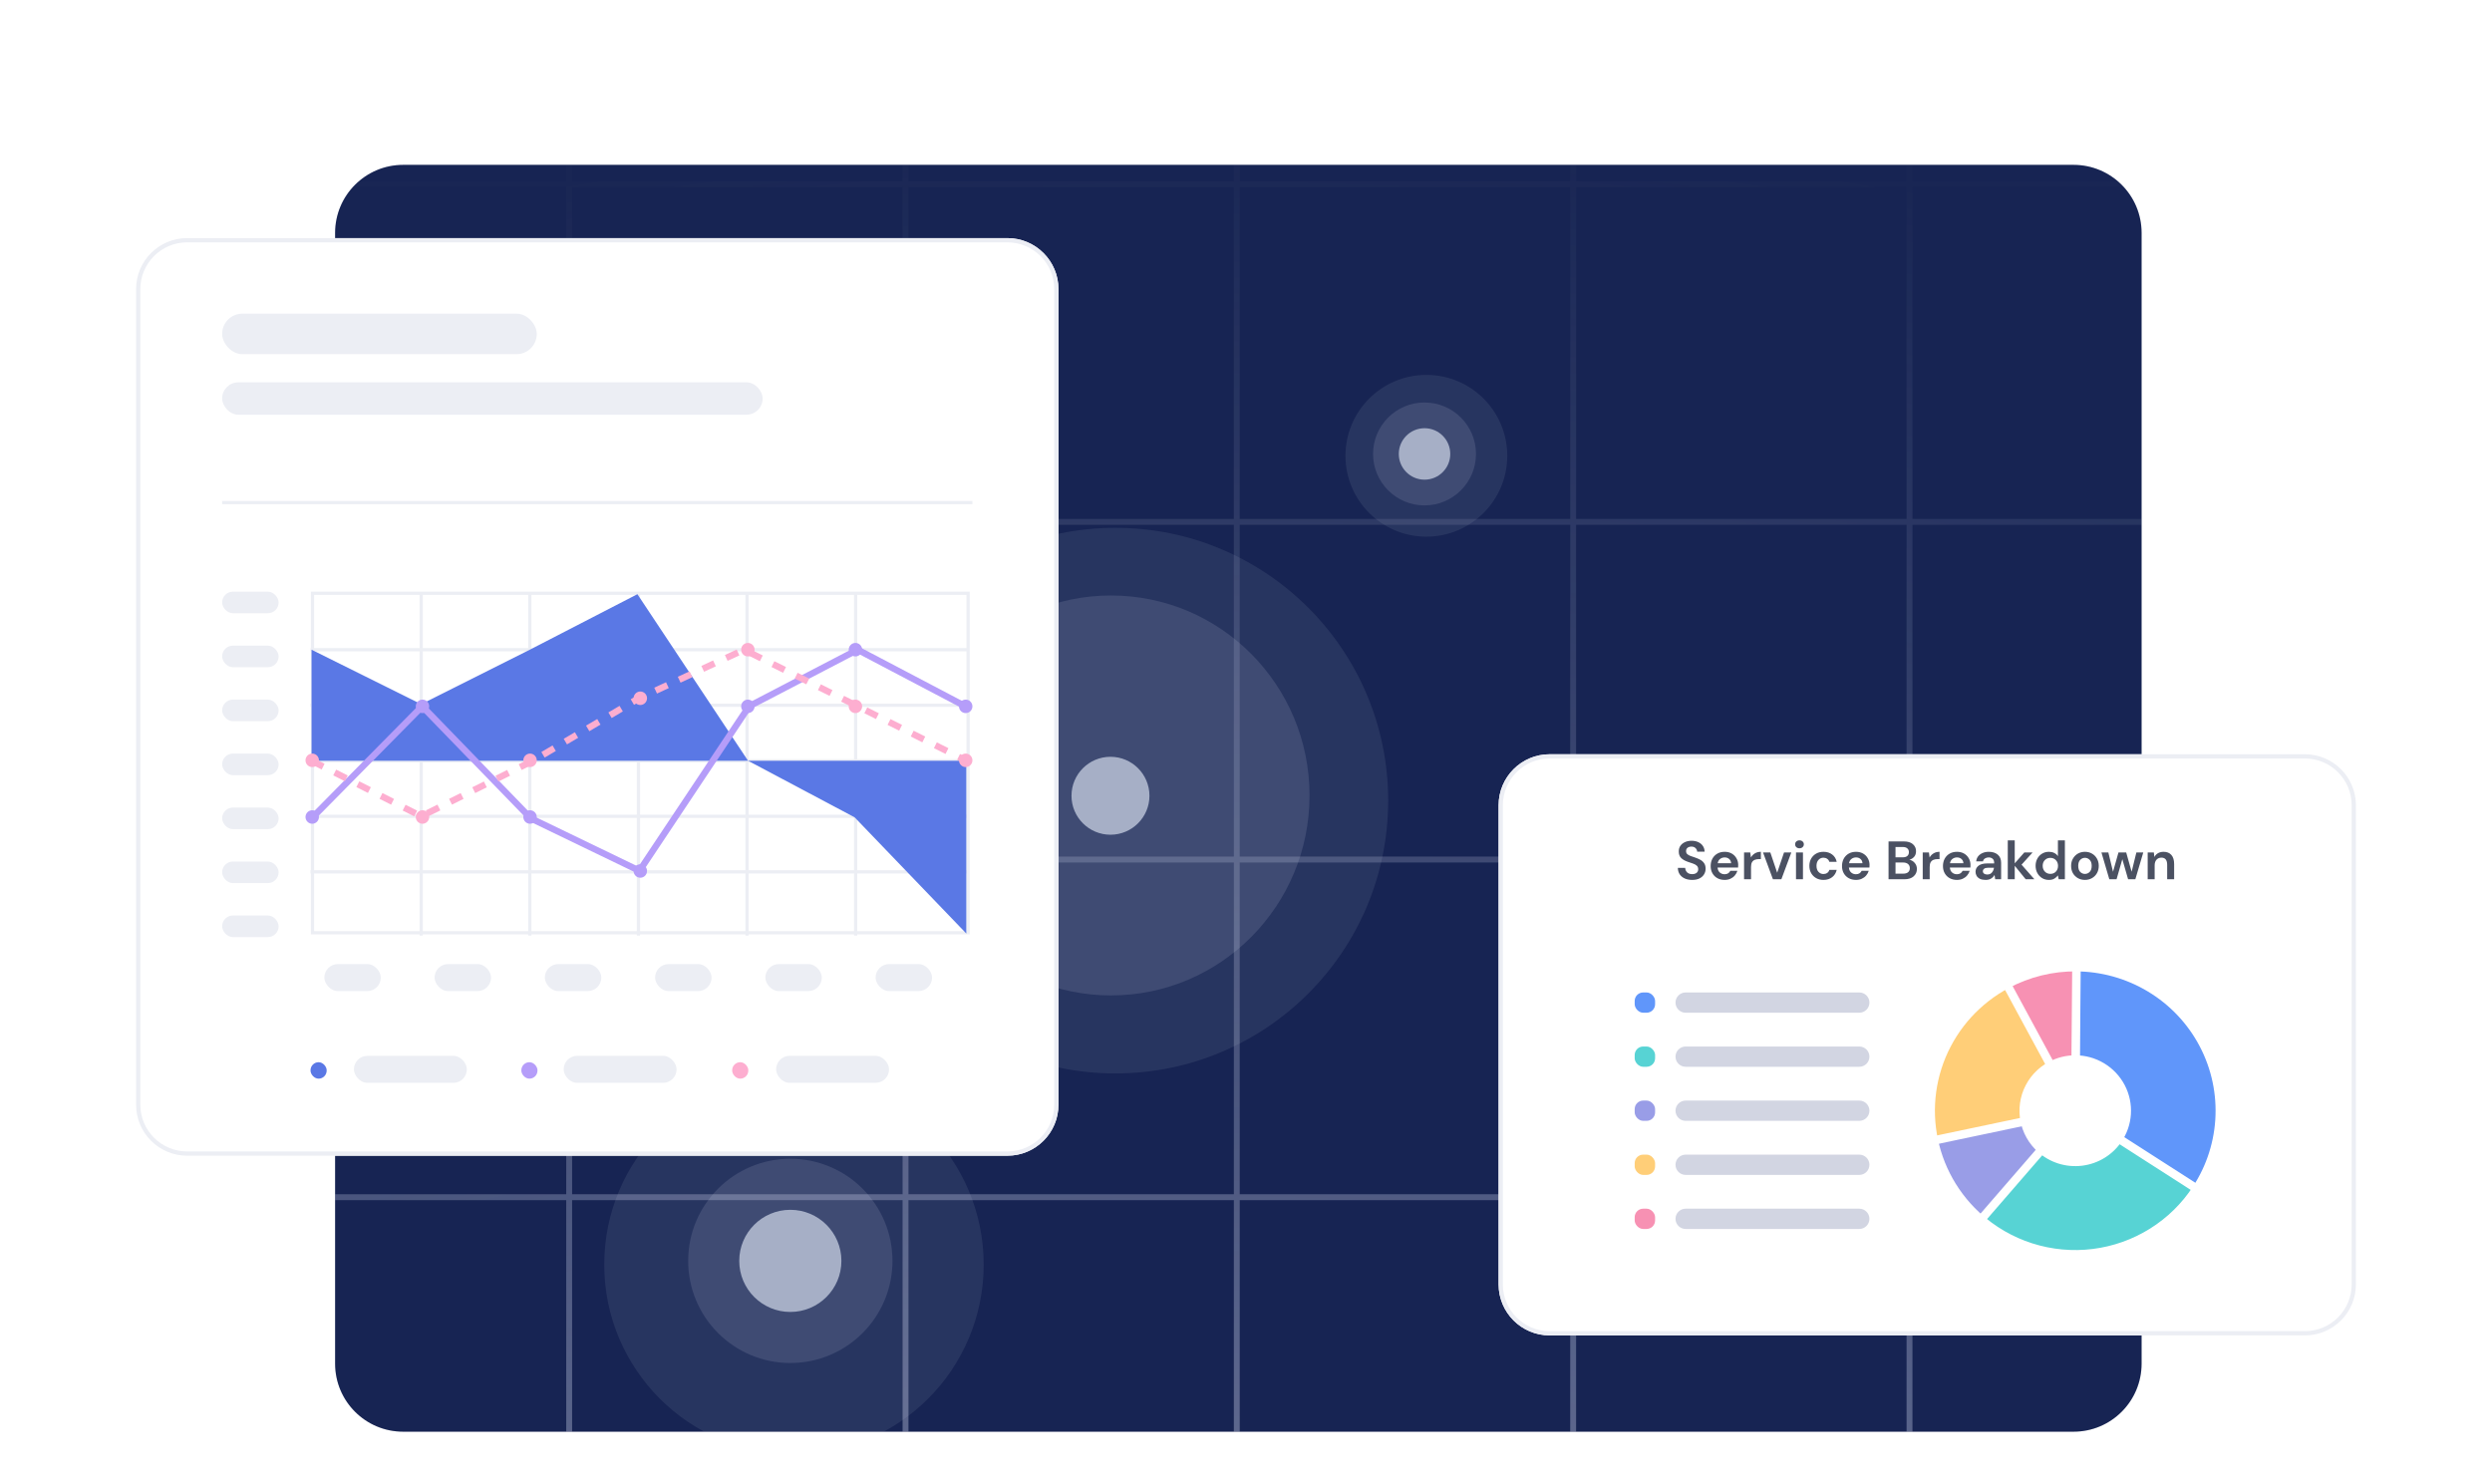 <svg width="586" height="349" viewBox="0 0 586 349" fill="none" xmlns="http://www.w3.org/2000/svg">
<g clip-path="url(#clip0_2799_41665)">
<g clip-path="url(#clip1_2799_41665)">
<rect width="424.8" height="298.536" transform="translate(78.801 38.775)" fill="#141B41"/>
<path fill-rule="evenodd" clip-rule="evenodd" d="M-340.227 361.681L-340.227 484.006H-338.844L-338.844 361.681H-261.131V484.006H-259.748V361.681H-182.035V484.006H-180.652V361.681H-102.94V484.006H-101.556V361.681H-25.042V484.006H-23.659V361.681H54.054V484.006H55.437V361.681H133.149V484.006H134.533V361.681H212.245V484.006H213.629V361.681H290.143V484.006H291.526V361.681H369.239V484.006H370.622V361.681H448.335V484.006H449.718V361.681H526.232V484.006H527.615V361.681H605.328V484.006H606.711V361.681H684.423V484.006H685.807V361.681H763.519V484.006H764.902V361.681H841.417V484.006H842.8V361.681H920.512V484.006H921.896V361.681H1030.77V360.298H921.896V282.263H1030.77V280.88H921.896V202.846H1030.77V201.463H921.896V123.429H1030.77V122.045H921.896V44.011H1030.77V42.628H921.896V-35.406H1030.77V-36.789H921.896V-114.823H1030.77V-116.206H921.896V-194.241H1030.77V-195.624H921.896V-308.15H920.512V-195.624H842.8V-308.15H841.417V-195.624H764.902V-308.15H763.519V-195.624H685.807V-308.15H684.423V-195.624H606.711V-308.15H605.328V-195.624H527.615V-308.15H526.232V-195.624H449.718V-308.15H448.335V-195.624H370.622V-308.15H369.239V-195.624H291.526V-308.15H290.143V-195.624H213.629V-308.15H212.245V-195.624H134.533V-308.15H133.149V-195.624H55.437V-308.15H54.054V-195.624H-23.659V-308.15H-25.042V-195.624H-101.556V-308.15H-102.94V-195.624H-180.652V-308.15H-182.035V-195.624H-259.748V-308.15H-261.131V-195.624H-338.844L-338.844 -308.15H-340.227L-340.227 -195.624H-449.283V-194.241H-340.227V-116.206H-449.283V-114.823H-340.227L-340.227 -36.789H-449.283V-35.406H-340.227V42.628H-449.283V44.011H-340.227L-340.227 122.045H-449.283V123.429H-340.227V201.463H-449.283V202.846H-340.227L-340.227 280.88H-449.283V282.263H-340.227V360.298H-449.283V361.681H-340.227ZM920.512 -194.241H842.8V-116.206H920.512V-194.241ZM920.512 -114.823H842.8V-36.789H920.512V-114.823ZM920.512 -35.406H842.8V42.628H920.512V-35.406ZM920.512 44.011H842.8V122.045H920.512V44.011ZM920.512 123.429H842.8V201.463H920.512V123.429ZM920.512 202.846H842.8V280.88H920.512V202.846ZM920.512 282.263H842.8V360.298H920.512V282.263ZM841.417 282.263V360.298H764.902V282.263H841.417ZM841.417 202.846V280.88H764.902V202.846H841.417ZM841.417 123.429V201.463H764.902V123.429H841.417ZM841.417 44.011V122.045H764.902V44.011H841.417ZM841.417 -35.406V42.628H764.902V-35.406H841.417ZM841.417 -114.823V-36.789H764.902V-114.823H841.417ZM841.417 -194.241V-116.206H764.902V-194.241H841.417ZM763.519 -194.241H685.807V-116.206H763.519V-194.241ZM763.519 -114.823H685.807V-36.789H763.519V-114.823ZM763.519 -35.406H685.807V42.628H763.519V-35.406ZM763.519 44.011H685.807V122.045H763.519V44.011ZM763.519 123.429H685.807V201.463H763.519V123.429ZM763.519 202.846H685.807V280.88H763.519V202.846ZM763.519 282.263H685.807V360.298H763.519V282.263ZM684.423 282.263V360.298H606.711V282.263H684.423ZM684.423 202.846V280.88H606.711V202.846H684.423ZM684.423 123.429V201.463H606.711V123.429H684.423ZM684.423 44.011V122.045H606.711V44.011H684.423ZM684.423 -35.406V42.628H606.711V-35.406H684.423ZM684.423 -114.823V-36.789H606.711V-114.823H684.423ZM684.423 -194.241V-116.206H606.711V-194.241H684.423ZM605.328 -194.241H527.615V-116.206H605.328V-194.241ZM605.328 -114.823H527.615V-36.789H605.328V-114.823ZM605.328 -35.406H527.615V42.628H605.328V-35.406ZM605.328 44.011H527.615L527.615 122.045H605.328V44.011ZM605.328 123.429H527.615V201.463H605.328V123.429ZM605.328 202.846H527.615V280.88H605.328V202.846ZM605.328 282.263H527.615V360.298H605.328V282.263ZM526.232 282.263V360.298H449.718V282.263H526.232ZM526.232 202.846V280.88H449.718V202.846H526.232ZM526.232 123.429V201.463H449.718V123.429H526.232ZM526.232 44.011L526.232 122.045H449.718L449.718 44.011H526.232ZM526.232 -35.406V42.628H449.718V-35.406H526.232ZM526.232 -114.823V-36.789H449.718V-114.823H526.232ZM526.232 -194.241V-116.206H449.718V-194.241H526.232ZM448.335 -194.241H370.622V-116.206H448.335V-194.241ZM448.335 -114.823H370.622V-36.789H448.335V-114.823ZM448.335 -35.406H370.622V42.628H448.335V-35.406ZM448.335 44.011H370.622L370.622 122.045H448.335L448.335 44.011ZM448.335 123.429H370.622V201.463H448.335V123.429ZM448.335 202.846H370.622V280.88H448.335V202.846ZM448.335 282.263H370.622V360.298H448.335V282.263ZM369.239 282.263V360.298H291.526V282.263H369.239ZM369.239 202.846V280.88H291.526V202.846H369.239ZM369.239 123.429V201.463H291.526V123.429H369.239ZM369.239 44.011L369.239 122.045H291.526L291.526 44.011H369.239ZM369.239 -35.406V42.628H291.526V-35.406H369.239ZM369.239 -114.823V-36.789H291.526V-114.823H369.239ZM369.239 -194.241V-116.206H291.526V-194.241H369.239ZM290.143 -194.241H213.629V-116.206H290.143V-194.241ZM290.143 -114.823H213.629V-36.789H290.143V-114.823ZM290.143 -35.406H213.629V42.628H290.143V-35.406ZM290.143 44.011H213.629L213.629 122.045H290.143L290.143 44.011ZM290.143 123.429H213.629V201.463H290.143V123.429ZM290.143 202.846H213.629V280.88H290.143V202.846ZM290.143 282.263H213.629V360.298H290.143V282.263ZM212.245 282.263V360.298H134.533V282.263H212.245ZM212.245 202.846V280.88H134.533V202.846H212.245ZM212.245 123.429V201.463H134.533V123.429H212.245ZM212.245 44.011L212.245 122.045H134.533L134.533 44.011H212.245ZM212.245 -35.406V42.628H134.533V-35.406H212.245ZM212.245 -114.823V-36.789H134.533V-114.823H212.245ZM212.245 -194.241V-116.206H134.533V-194.241H212.245ZM133.149 -194.241H55.437V-116.206H133.149V-194.241ZM133.149 -114.823H55.437V-36.789H133.149V-114.823ZM133.149 -35.406H55.437V42.628H133.149V-35.406ZM133.149 44.011H55.437L55.437 122.045H133.149L133.149 44.011ZM133.149 123.429H55.437V201.463H133.149V123.429ZM133.149 202.846H55.437V280.88H133.149V202.846ZM133.149 282.263H55.437V360.298H133.149V282.263ZM54.054 282.263V360.298H-23.659V282.263H54.054ZM54.054 202.846V280.88H-23.659V202.846H54.054ZM54.054 123.429V201.463H-23.659V123.429H54.054ZM54.054 44.011L54.054 122.045H-23.659L-23.659 44.011H54.054ZM54.054 -35.406V42.628H-23.659V-35.406H54.054ZM54.054 -114.823V-36.789H-23.659V-114.823H54.054ZM54.054 -194.241V-116.206H-23.659V-194.241H54.054ZM-25.042 -194.241H-101.556V-116.206H-25.042V-194.241ZM-25.042 -114.823H-101.556V-36.789H-25.042V-114.823ZM-25.042 -35.406H-101.556V42.628H-25.042V-35.406ZM-25.042 44.011H-101.556L-101.556 122.045H-25.042L-25.042 44.011ZM-25.042 123.429H-101.556V201.463H-25.042V123.429ZM-25.042 202.846H-101.556V280.88H-25.042V202.846ZM-25.042 282.263H-101.556V360.298H-25.042V282.263ZM-102.94 282.263V360.298H-180.652L-180.652 282.263H-102.94ZM-102.94 202.846V280.88H-180.652V202.846H-102.94ZM-102.94 123.429V201.463H-180.652V123.429H-102.94ZM-102.94 44.011L-102.94 122.045H-180.652V44.011H-102.94ZM-102.94 -35.406V42.628H-180.652V-35.406H-102.94ZM-102.94 -114.823V-36.789H-180.652L-180.652 -114.823H-102.94ZM-102.94 -194.241V-116.206H-180.652V-194.241H-102.94ZM-182.035 -194.241H-259.748V-116.206H-182.035V-194.241ZM-182.035 -114.823H-259.748L-259.748 -36.789H-182.035V-114.823ZM-182.035 -35.406H-259.748V42.628H-182.035V-35.406ZM-182.035 44.011H-259.748V122.045H-182.035V44.011ZM-182.035 123.429H-259.748V201.463H-182.035V123.429ZM-182.035 202.846H-259.748V280.88H-182.035V202.846ZM-182.035 282.263H-259.748L-259.748 360.298H-182.035L-182.035 282.263ZM-261.131 282.263L-261.131 360.298H-338.844V282.263H-261.131ZM-261.131 202.846V280.88H-338.844L-338.844 202.846H-261.131ZM-261.131 123.429V201.463H-338.844V123.429H-261.131ZM-261.131 44.011L-261.131 122.045H-338.844L-338.844 44.011H-261.131ZM-261.131 -35.406V42.628H-338.844V-35.406H-261.131ZM-261.131 -114.823V-36.789H-338.844L-338.844 -114.823H-261.131ZM-261.131 -194.241L-261.131 -116.206H-338.844V-194.241H-261.131Z" fill="url(#paint0_radial_2799_41665)"/>
<g style="mix-blend-mode:screen" opacity="0.2">
<circle cx="262.275" cy="188.299" r="64.158" fill="white" fill-opacity="0.4"/>
</g>
<ellipse opacity="0.2" cx="261.252" cy="187.083" rx="46.688" ry="47.033" fill="white" fill-opacity="0.6"/>
<circle cx="261.13" cy="187.154" r="9.165" fill="white" fill-opacity="0.6"/>
<g style="mix-blend-mode:screen" opacity="0.2">
<circle cx="335.413" cy="107.195" r="19.021" fill="white" fill-opacity="0.4"/>
</g>
<circle opacity="0.2" cx="334.981" cy="106.763" r="12.104" fill="white" fill-opacity="0.6"/>
<circle cx="334.982" cy="106.763" r="6.052" fill="white" fill-opacity="0.6"/>
<g style="mix-blend-mode:screen" opacity="0.2">
<circle cx="186.704" cy="297.404" r="44.612" fill="white" fill-opacity="0.4"/>
</g>
<circle opacity="0.2" cx="185.846" cy="296.546" r="24.022" fill="white" fill-opacity="0.6"/>
<circle cx="185.847" cy="296.546" r="12.011" fill="white" fill-opacity="0.6"/>
<g style="mix-blend-mode:color-burn">
<rect width="424.8" height="298.536" transform="translate(78.801 38.775)" fill="#387FF5" fill-opacity="0.1"/>
</g>
</g>
</g>
<g filter="url(#filter0_dddd_2799_41665)">
<path d="M352.4 143.393C352.4 136.765 357.773 131.393 364.4 131.393H542C548.628 131.393 554 136.765 554 143.393V256.072C554 262.699 548.628 268.072 542 268.072H364.4C357.773 268.072 352.4 262.699 352.4 256.072V143.393Z" fill="white"/>
<path d="M352.9 143.393C352.9 137.041 358.049 131.893 364.4 131.893H542C548.352 131.893 553.5 137.041 553.5 143.393V256.072C553.5 262.423 548.352 267.572 542 267.572H364.4C358.049 267.572 352.9 262.423 352.9 256.072V143.393Z" stroke="#ECEEF4"/>
<path d="M505.033 160.794V154.488H506.48L506.608 155.556C506.804 155.183 507.085 154.887 507.452 154.666C507.828 154.446 508.267 154.336 508.771 154.336C509.556 154.336 510.166 154.581 510.601 155.073C511.036 155.565 511.254 156.285 511.254 157.234V160.794H509.616V157.387C509.616 156.845 509.505 156.429 509.283 156.141C509.061 155.853 508.715 155.709 508.246 155.709C507.785 155.709 507.405 155.87 507.107 156.192C506.817 156.514 506.672 156.963 506.672 157.54V160.794H505.033Z" fill="#4B5162"/>
<path d="M496.012 160.794L494.156 154.488H495.782L496.883 159.027L498.163 154.488H499.98L501.26 159.027L502.374 154.488H503.999L502.131 160.794H500.428L499.071 156.077L497.715 160.794H496.012Z" fill="#4B5162"/>
<path d="M490.279 160.947C489.664 160.947 489.109 160.807 488.615 160.527C488.128 160.248 487.74 159.862 487.45 159.37C487.168 158.87 487.027 158.294 487.027 157.641C487.027 156.989 487.172 156.416 487.463 155.925C487.753 155.425 488.141 155.035 488.627 154.755C489.122 154.475 489.677 154.336 490.291 154.336C490.897 154.336 491.443 154.475 491.93 154.755C492.425 155.035 492.813 155.425 493.095 155.925C493.385 156.416 493.53 156.989 493.53 157.641C493.53 158.294 493.385 158.87 493.095 159.37C492.813 159.862 492.425 160.248 491.93 160.527C491.435 160.807 490.884 160.947 490.279 160.947ZM490.279 159.536C490.705 159.536 491.076 159.379 491.392 159.065C491.708 158.743 491.866 158.269 491.866 157.641C491.866 157.014 491.708 156.544 491.392 156.23C491.076 155.908 490.709 155.747 490.291 155.747C489.856 155.747 489.481 155.908 489.165 156.23C488.858 156.544 488.704 157.014 488.704 157.641C488.704 158.269 488.858 158.743 489.165 159.065C489.481 159.379 489.852 159.536 490.279 159.536Z" fill="#4B5162"/>
<path d="M481.801 160.947C481.204 160.947 480.67 160.803 480.201 160.515C479.732 160.227 479.36 159.832 479.087 159.332C478.814 158.832 478.678 158.264 478.678 157.629C478.678 156.993 478.814 156.429 479.087 155.938C479.36 155.437 479.732 155.048 480.201 154.768C480.67 154.48 481.204 154.336 481.801 154.336C482.279 154.336 482.697 154.425 483.055 154.603C483.414 154.781 483.704 155.031 483.926 155.353V151.64H485.564V160.794H484.105L483.926 159.892C483.721 160.171 483.448 160.417 483.107 160.629C482.774 160.841 482.339 160.947 481.801 160.947ZM482.147 159.523C482.676 159.523 483.107 159.349 483.439 159.002C483.781 158.646 483.951 158.192 483.951 157.641C483.951 157.09 483.781 156.641 483.439 156.294C483.107 155.938 482.676 155.76 482.147 155.76C481.626 155.76 481.195 155.933 480.854 156.281C480.512 156.628 480.342 157.078 480.342 157.629C480.342 158.18 480.512 158.633 480.854 158.989C481.195 159.345 481.626 159.523 482.147 159.523Z" fill="#4B5162"/>
<path d="M472.133 160.794V151.64H473.771V157.044L476.024 154.488H477.97L475.371 157.362L478.392 160.794H476.344L473.771 157.629V160.794H472.133Z" fill="#4B5162"/>
<path d="M466.934 160.947C466.387 160.947 465.939 160.862 465.59 160.693C465.24 160.515 464.979 160.282 464.809 159.993C464.638 159.705 464.553 159.387 464.553 159.04C464.553 158.455 464.783 157.98 465.244 157.616C465.705 157.251 466.396 157.069 467.318 157.069H468.93V156.917C468.93 156.484 468.807 156.166 468.559 155.963C468.312 155.76 468.004 155.658 467.638 155.658C467.305 155.658 467.015 155.738 466.767 155.899C466.52 156.052 466.366 156.281 466.306 156.586H464.706C464.749 156.128 464.903 155.73 465.167 155.391C465.44 155.052 465.79 154.793 466.217 154.615C466.643 154.429 467.121 154.336 467.65 154.336C468.555 154.336 469.267 154.56 469.788 155.009C470.308 155.459 470.569 156.094 470.569 156.917V160.794H469.174L469.02 159.777C468.832 160.116 468.568 160.396 468.226 160.616C467.894 160.837 467.463 160.947 466.934 160.947ZM467.305 159.676C467.774 159.676 468.137 159.523 468.393 159.218C468.657 158.913 468.824 158.536 468.892 158.086H467.497C467.062 158.086 466.75 158.167 466.562 158.328C466.375 158.48 466.281 158.671 466.281 158.9C466.281 159.146 466.375 159.337 466.562 159.472C466.75 159.608 466.998 159.676 467.305 159.676Z" fill="#4B5162"/>
<path d="M460.18 160.947C459.54 160.947 458.973 160.811 458.478 160.54C457.983 160.269 457.595 159.888 457.313 159.396C457.031 158.904 456.891 158.336 456.891 157.692C456.891 157.04 457.027 156.459 457.3 155.95C457.582 155.442 457.966 155.048 458.452 154.768C458.947 154.48 459.527 154.336 460.193 154.336C460.816 154.336 461.366 154.471 461.844 154.742C462.322 155.014 462.693 155.387 462.958 155.861C463.231 156.327 463.367 156.849 463.367 157.425C463.367 157.518 463.363 157.616 463.355 157.718C463.355 157.819 463.35 157.925 463.342 158.035H458.516C458.55 158.527 458.721 158.913 459.028 159.192C459.344 159.472 459.724 159.612 460.167 159.612C460.5 159.612 460.778 159.54 460.999 159.396C461.23 159.243 461.4 159.048 461.511 158.811H463.175C463.056 159.209 462.855 159.574 462.574 159.904C462.301 160.227 461.959 160.481 461.55 160.667C461.149 160.854 460.692 160.947 460.18 160.947ZM460.193 155.658C459.792 155.658 459.438 155.772 459.131 156.001C458.823 156.222 458.627 156.561 458.542 157.018H461.703C461.678 156.603 461.524 156.272 461.243 156.027C460.961 155.781 460.611 155.658 460.193 155.658Z" fill="#4B5162"/>
<path d="M452.133 160.794V154.488H453.592L453.746 155.671C453.976 155.264 454.287 154.942 454.68 154.704C455.081 154.458 455.55 154.336 456.088 154.336V156.052H455.627C455.269 156.052 454.949 156.107 454.667 156.217C454.386 156.327 454.164 156.518 454.002 156.789C453.848 157.061 453.771 157.438 453.771 157.921V160.794H452.133Z" fill="#4B5162"/>
<path d="M444.096 160.794V151.894H447.693C448.623 151.894 449.331 152.111 449.817 152.543C450.312 152.967 450.56 153.513 450.56 154.183C450.56 154.742 450.406 155.192 450.099 155.531C449.8 155.861 449.433 156.086 448.998 156.205C449.51 156.306 449.933 156.561 450.265 156.967C450.598 157.366 450.765 157.832 450.765 158.366C450.765 159.07 450.509 159.65 449.997 160.108C449.485 160.566 448.759 160.794 447.821 160.794H444.096ZM445.734 155.632H447.449C447.91 155.632 448.264 155.526 448.512 155.315C448.759 155.103 448.883 154.802 448.883 154.412C448.883 154.039 448.759 153.746 448.512 153.535C448.273 153.314 447.91 153.204 447.424 153.204H445.734V155.632ZM445.734 159.472H447.565C448.051 159.472 448.426 159.362 448.691 159.142C448.964 158.913 449.101 158.595 449.101 158.188C449.101 157.773 448.96 157.446 448.678 157.209C448.397 156.972 448.017 156.853 447.539 156.853H445.734V159.472Z" fill="#4B5162"/>
<path d="M436.442 160.947C435.802 160.947 435.234 160.811 434.74 160.54C434.245 160.269 433.856 159.888 433.575 159.396C433.293 158.904 433.152 158.336 433.152 157.692C433.152 157.04 433.289 156.459 433.562 155.95C433.844 155.442 434.228 155.048 434.714 154.768C435.209 154.48 435.789 154.336 436.455 154.336C437.078 154.336 437.628 154.471 438.106 154.742C438.584 155.014 438.955 155.387 439.22 155.861C439.493 156.327 439.629 156.849 439.629 157.425C439.629 157.518 439.625 157.616 439.616 157.718C439.616 157.819 439.612 157.925 439.604 158.035H434.778C434.812 158.527 434.983 158.913 435.29 159.192C435.606 159.472 435.985 159.612 436.429 159.612C436.762 159.612 437.039 159.54 437.261 159.396C437.492 159.243 437.662 159.048 437.773 158.811H439.437C439.318 159.209 439.117 159.574 438.836 159.904C438.562 160.227 438.221 160.481 437.812 160.667C437.41 160.854 436.954 160.947 436.442 160.947ZM436.455 155.658C436.054 155.658 435.7 155.772 435.392 156.001C435.085 156.222 434.889 156.561 434.804 157.018H437.965C437.94 156.603 437.786 156.272 437.504 156.027C437.223 155.781 436.873 155.658 436.455 155.658Z" fill="#4B5162"/>
<path d="M428.794 160.947C428.145 160.947 427.573 160.807 427.079 160.527C426.584 160.248 426.191 159.858 425.901 159.358C425.619 158.858 425.479 158.286 425.479 157.641C425.479 156.997 425.619 156.425 425.901 155.925C426.191 155.425 426.584 155.035 427.079 154.755C427.573 154.475 428.145 154.336 428.794 154.336C429.604 154.336 430.287 154.547 430.842 154.971C431.396 155.387 431.751 155.963 431.904 156.7H430.176C430.091 156.395 429.92 156.158 429.664 155.988C429.417 155.81 429.122 155.721 428.781 155.721C428.329 155.721 427.945 155.891 427.629 156.23C427.313 156.569 427.155 157.04 427.155 157.641C427.155 158.243 427.313 158.714 427.629 159.053C427.945 159.392 428.329 159.561 428.781 159.561C429.122 159.561 429.417 159.476 429.664 159.307C429.92 159.137 430.091 158.896 430.176 158.582H431.904C431.751 159.294 431.396 159.866 430.842 160.299C430.287 160.731 429.604 160.947 428.794 160.947Z" fill="#4B5162"/>
<path d="M423.153 153.509C422.854 153.509 422.607 153.42 422.411 153.242C422.223 153.064 422.129 152.84 422.129 152.568C422.129 152.297 422.223 152.077 422.411 151.907C422.607 151.729 422.854 151.64 423.153 151.64C423.452 151.64 423.695 151.729 423.883 151.907C424.079 152.077 424.177 152.297 424.177 152.568C424.177 152.84 424.079 153.064 423.883 153.242C423.695 153.42 423.452 153.509 423.153 153.509ZM422.334 160.794V154.488H423.972V160.794H422.334Z" fill="#4B5162"/>
<path d="M416.91 160.794L414.58 154.488H416.295L417.908 159.256L419.521 154.488H421.236L418.894 160.794H416.91Z" fill="#4B5162"/>
<path d="M410.119 160.794V154.488H411.578L411.732 155.671C411.962 155.264 412.274 154.942 412.666 154.704C413.067 154.458 413.537 154.336 414.074 154.336V156.052H413.614C413.255 156.052 412.935 156.107 412.654 156.217C412.372 156.327 412.15 156.518 411.988 156.789C411.834 157.061 411.758 157.438 411.758 157.921V160.794H410.119Z" fill="#4B5162"/>
<path d="M405.555 160.947C404.915 160.947 404.348 160.811 403.853 160.54C403.358 160.269 402.97 159.888 402.688 159.396C402.406 158.904 402.266 158.336 402.266 157.692C402.266 157.04 402.402 156.459 402.675 155.95C402.957 155.442 403.341 155.048 403.827 154.768C404.322 154.48 404.902 154.336 405.568 154.336C406.191 154.336 406.741 154.471 407.219 154.742C407.697 155.014 408.068 155.387 408.333 155.861C408.606 156.327 408.742 156.849 408.742 157.425C408.742 157.518 408.738 157.616 408.73 157.718C408.73 157.819 408.725 157.925 408.717 158.035H403.891C403.925 158.527 404.096 158.913 404.403 159.192C404.719 159.472 405.099 159.612 405.542 159.612C405.875 159.612 406.153 159.54 406.374 159.396C406.605 159.243 406.775 159.048 406.886 158.811H408.55C408.431 159.209 408.23 159.574 407.949 159.904C407.676 160.227 407.334 160.481 406.925 160.667C406.524 160.854 406.067 160.947 405.555 160.947ZM405.568 155.658C405.167 155.658 404.813 155.772 404.506 156.001C404.198 156.222 404.002 156.561 403.917 157.018H407.078C407.053 156.603 406.899 156.272 406.618 156.027C406.336 155.781 405.986 155.658 405.568 155.658Z" fill="#4B5162"/>
<path d="M397.93 160.947C397.273 160.947 396.693 160.837 396.189 160.616C395.686 160.388 395.289 160.066 394.999 159.65C394.709 159.226 394.559 158.714 394.551 158.112H396.279C396.296 158.527 396.445 158.879 396.727 159.167C397.017 159.447 397.414 159.587 397.917 159.587C398.352 159.587 398.698 159.485 398.954 159.281C399.21 159.07 399.338 158.79 399.338 158.442C399.338 158.078 399.223 157.794 398.992 157.59C398.771 157.387 398.472 157.222 398.096 157.095C397.721 156.967 397.32 156.832 396.893 156.688C396.202 156.45 395.673 156.145 395.306 155.772C394.948 155.399 394.768 154.903 394.768 154.285C394.76 153.759 394.884 153.31 395.14 152.937C395.404 152.556 395.763 152.263 396.215 152.06C396.667 151.848 397.188 151.742 397.776 151.742C398.374 151.742 398.899 151.848 399.351 152.06C399.812 152.272 400.17 152.568 400.426 152.95C400.691 153.331 400.831 153.785 400.848 154.31H399.095C399.086 153.997 398.963 153.721 398.724 153.484C398.493 153.238 398.169 153.115 397.751 153.115C397.392 153.107 397.089 153.196 396.842 153.382C396.603 153.56 396.484 153.823 396.484 154.17C396.484 154.467 396.577 154.704 396.765 154.882C396.953 155.052 397.209 155.196 397.533 155.315C397.857 155.433 398.229 155.56 398.647 155.696C399.091 155.849 399.496 156.027 399.863 156.23C400.23 156.433 400.524 156.705 400.746 157.044C400.968 157.374 401.079 157.802 401.079 158.328C401.079 158.794 400.959 159.226 400.72 159.625C400.481 160.023 400.127 160.345 399.658 160.591C399.189 160.828 398.613 160.947 397.93 160.947Z" fill="#4B5162"/>
<rect x="384.4" y="187.415" width="4.8" height="4.768" rx="2" fill="#6096FA"/>
<path d="M394 189.799C394 188.482 395.067 187.415 396.384 187.415H437.216C438.533 187.415 439.6 188.482 439.6 189.799C439.6 191.116 438.533 192.183 437.216 192.183H396.384C395.067 192.183 394 191.116 394 189.799Z" fill="#D2D5E2"/>
<rect x="384.4" y="200.129" width="4.8" height="4.768" rx="2" fill="#57D3D4"/>
<path d="M394 202.513C394 201.197 395.067 200.129 396.384 200.129H437.216C438.533 200.129 439.6 201.197 439.6 202.513C439.6 203.83 438.533 204.897 437.216 204.897H396.384C395.067 204.897 394 203.83 394 202.513Z" fill="#D2D5E2"/>
<rect x="384.4" y="212.844" width="4.8" height="4.768" rx="2" fill="#999DE7"/>
<path d="M394 215.228C394 213.911 395.067 212.844 396.384 212.844H437.216C438.533 212.844 439.6 213.911 439.6 215.228C439.6 216.544 438.533 217.612 437.216 217.612H396.384C395.067 217.612 394 216.544 394 215.228Z" fill="#D2D5E2"/>
<rect x="384.4" y="225.558" width="4.8" height="4.768" rx="2" fill="#FFCE78"/>
<path d="M394 227.942C394 226.625 395.067 225.558 396.384 225.558H437.216C438.533 225.558 439.6 226.625 439.6 227.942C439.6 229.259 438.533 230.326 437.216 230.326H396.384C395.067 230.326 394 229.259 394 227.942Z" fill="#D2D5E2"/>
<rect x="384.4" y="238.272" width="4.8" height="4.768" rx="2" fill="#F791B3"/>
<path d="M394 240.656C394 239.34 395.067 238.272 396.384 238.272H437.216C438.533 238.272 439.6 239.34 439.6 240.656C439.6 241.973 438.533 243.04 437.216 243.04H396.384C395.067 243.04 394 241.973 394 240.656Z" fill="#D2D5E2"/>
<path d="M522 215.228C522 233.88 506.778 249 488 249C469.222 249 454 233.88 454 215.228C454 196.576 469.222 181.455 488 181.455C506.778 181.455 522 196.576 522 215.228ZM475.886 215.228C475.886 221.873 481.309 227.261 488 227.261C494.691 227.261 500.114 221.873 500.114 215.228C500.114 208.582 494.691 203.194 488 203.194C481.309 203.194 475.886 208.582 475.886 215.228Z" fill="#D9D9D9"/>
<path d="M488 181.455C494.22 181.455 500.32 183.15 505.637 186.355C510.955 189.559 515.285 194.152 518.157 199.631C521.03 205.111 522.334 211.269 521.927 217.433C521.521 223.598 519.42 229.534 515.854 234.595L497.924 222.128C499.195 220.325 499.944 218.21 500.088 216.014C500.233 213.817 499.769 211.623 498.745 209.671C497.722 207.718 496.179 206.082 494.284 204.94C492.39 203.798 490.216 203.194 488 203.194V181.455Z" fill="#6096FA" stroke="white" stroke-width="2"/>
<path d="M516.554 233.561C513.862 237.698 510.291 241.201 506.091 243.822C501.892 246.444 497.166 248.121 492.245 248.736C487.324 249.351 482.327 248.889 477.604 247.383C472.882 245.876 468.549 243.362 464.908 240.016L479.772 224.06C481.069 225.252 482.613 226.148 484.296 226.685C485.979 227.221 487.759 227.386 489.512 227.167C491.266 226.948 492.95 226.35 494.446 225.416C495.942 224.482 497.215 223.234 498.174 221.76L516.554 233.561Z" fill="#57D3D4" stroke="white" stroke-width="2"/>
<path d="M465.828 240.831C459.732 235.623 455.692 228.438 454.425 220.551L476.037 217.125C476.489 219.934 477.928 222.494 480.1 224.35L465.828 240.831Z" fill="#999DE7" stroke="white" stroke-width="2"/>
<path d="M454.738 222.225C453.109 214.588 454.195 206.626 457.81 199.695C461.424 192.763 467.345 187.289 474.564 184.204L483.213 204.174C480.64 205.273 478.531 207.223 477.243 209.693C475.955 212.163 475.568 215 476.149 217.721L454.738 222.225Z" fill="#FFCE78" stroke="white" stroke-width="2"/>
<path d="M471.9 185.482C476.934 182.793 482.569 181.409 488.284 181.456L488.101 203.195C486.065 203.178 484.057 203.671 482.264 204.629L471.9 185.482Z" fill="#F791B3" stroke="white" stroke-width="2"/>
</g>
<g filter="url(#filter1_dddd_2799_41665)">
<path d="M32 22C32 15.373 37.373 10 44 10H236.9C243.527 10 248.9 15.373 248.9 22V213.809C248.9 220.436 243.527 225.809 236.9 225.809H44C37.373 225.809 32 220.436 32 213.809V22Z" fill="white"/>
<path d="M32.5 22C32.5 15.649 37.649 10.5 44 10.5H236.9C243.251 10.5 248.4 15.649 248.4 22V213.809C248.4 220.16 243.251 225.309 236.9 225.309H44C37.649 225.309 32.5 220.16 32.5 213.809V22Z" stroke="#ECEEF4"/>
<rect x="52.236" y="27.773" width="73.986" height="9.521" rx="4.76" fill="#ECEEF4"/>
<rect x="52.236" y="43.917" width="127.105" height="7.617" rx="3.808" fill="#ECEEF4"/>
<path d="M52.236 72.204L228.665 72.204" stroke="#ECEEF4" stroke-width="0.762"/>
<rect x="73.022" y="203.819" width="3.794" height="3.87" rx="1.897" fill="#5A78E5"/>
<rect x="83.223" y="202.324" width="26.559" height="6.347" rx="3.174" fill="#ECEEF4"/>
<rect x="122.596" y="203.819" width="3.794" height="3.87" rx="1.897" fill="#B59DF9"/>
<rect x="132.545" y="202.324" width="26.559" height="6.347" rx="3.174" fill="#ECEEF4"/>
<rect x="172.172" y="203.819" width="3.794" height="3.87" rx="1.897" fill="#FDAED0"/>
<rect x="182.504" y="202.324" width="26.559" height="6.347" rx="3.174" fill="#ECEEF4"/>
<rect x="52.236" y="93.15" width="13.28" height="5.078" rx="2.539" fill="#ECEEF4"/>
<rect x="52.236" y="105.845" width="13.28" height="5.078" rx="2.539" fill="#ECEEF4"/>
<rect x="52.236" y="118.539" width="13.28" height="5.078" rx="2.539" fill="#ECEEF4"/>
<rect x="52.236" y="131.234" width="13.28" height="5.078" rx="2.539" fill="#ECEEF4"/>
<rect x="52.236" y="143.929" width="13.28" height="5.078" rx="2.539" fill="#ECEEF4"/>
<rect x="52.236" y="156.623" width="13.28" height="5.078" rx="2.539" fill="#ECEEF4"/>
<rect x="52.236" y="169.318" width="13.28" height="5.078" rx="2.539" fill="#ECEEF4"/>
<rect x="76.266" y="180.743" width="13.28" height="6.347" rx="3.174" fill="#ECEEF4"/>
<rect x="102.193" y="180.743" width="13.28" height="6.347" rx="3.174" fill="#ECEEF4"/>
<rect x="128.119" y="180.743" width="13.28" height="6.347" rx="3.174" fill="#ECEEF4"/>
<rect x="154.047" y="180.743" width="13.28" height="6.347" rx="3.174" fill="#ECEEF4"/>
<rect x="179.973" y="180.743" width="13.28" height="6.347" rx="3.174" fill="#ECEEF4"/>
<rect x="205.9" y="180.743" width="13.28" height="6.347" rx="3.174" fill="#ECEEF4"/>
<rect x="73.485" y="93.531" width="154.167" height="79.849" stroke="#ECEEF4" stroke-width="0.762"/>
<path d="M73.022 119.865H227.713" stroke="#ECEEF4" stroke-width="0.762"/>
<path d="M73.022 106.805H227.713" stroke="#ECEEF4" stroke-width="0.762"/>
<path d="M73.022 132.925H227.713" stroke="#ECEEF4" stroke-width="0.762"/>
<path d="M73.022 145.986H227.713" stroke="#ECEEF4" stroke-width="0.762"/>
<path d="M73.022 159.046H227.713" stroke="#ECEEF4" stroke-width="0.762"/>
<path d="M99.045 93.261L99.045 174.041" stroke="#ECEEF4" stroke-width="0.762"/>
<path d="M124.586 93.261L124.586 174.041" stroke="#ECEEF4" stroke-width="0.762"/>
<path d="M150.127 93.261L150.127 174.041" stroke="#ECEEF4" stroke-width="0.762"/>
<path d="M175.668 93.261L175.668 174.041" stroke="#ECEEF4" stroke-width="0.762"/>
<path d="M201.207 93.261L201.207 174.041" stroke="#ECEEF4" stroke-width="0.762"/>
<path d="M73.264 106.805V132.925H175.909L149.886 93.745L124.586 106.805L99.046 119.623L73.264 106.805Z" fill="#5A78E5"/>
<path d="M200.967 146.228L175.908 132.925H227.231V173.557L200.967 146.228Z" fill="#5A78E5"/>
<ellipse cx="73.421" cy="146.15" rx="1.581" ry="1.587" fill="#B59DF9"/>
<ellipse cx="99.349" cy="120.126" rx="1.581" ry="1.587" fill="#B59DF9"/>
<ellipse cx="124.641" cy="146.15" rx="1.581" ry="1.587" fill="#B59DF9"/>
<ellipse cx="150.569" cy="158.845" rx="1.581" ry="1.587" fill="#B59DF9"/>
<ellipse cx="175.864" cy="120.126" rx="1.581" ry="1.587" fill="#B59DF9"/>
<ellipse cx="201.157" cy="106.797" rx="1.581" ry="1.587" fill="#B59DF9"/>
<ellipse cx="227.085" cy="120.126" rx="1.581" ry="1.587" fill="#B59DF9"/>
<path d="M73.264 146.469L99.287 120.107L124.827 146.469L150.368 158.804L176.15 120.107L201.691 106.805L226.991 120.107" stroke="#B59DF9" stroke-width="1.524"/>
<path d="M73.264 132.925L99.046 145.986L125.309 132.925L149.886 118.414L174.945 106.805L201.209 119.865L227.232 132.925" stroke="#FDAED0" stroke-width="1.524" stroke-dasharray="3.05 3.05"/>
<ellipse cx="73.421" cy="132.821" rx="1.581" ry="1.587" fill="#FDAED0"/>
<ellipse cx="99.349" cy="146.15" rx="1.581" ry="1.587" fill="#FDAED0"/>
<ellipse cx="124.641" cy="132.821" rx="1.581" ry="1.587" fill="#FDAED0"/>
<ellipse cx="150.569" cy="118.222" rx="1.581" ry="1.587" fill="#FDAED0"/>
<ellipse cx="175.864" cy="106.797" rx="1.581" ry="1.587" fill="#FDAED0"/>
<ellipse cx="201.157" cy="120.126" rx="1.581" ry="1.587" fill="#FDAED0"/>
<ellipse cx="227.085" cy="132.821" rx="1.581" ry="1.587" fill="#FDAED0"/>
</g>
<defs>
<filter id="filter0_dddd_2799_41665" x="320.4" y="121.393" width="265.6" height="200.679" filterUnits="userSpaceOnUse" color-interpolation-filters="sRGB">
<feFlood flood-opacity="0" result="BackgroundImageFix"/>
<feColorMatrix in="SourceAlpha" type="matrix" values="0 0 0 0 0 0 0 0 0 0 0 0 0 0 0 0 0 0 127 0" result="hardAlpha"/>
<feOffset dy="22"/>
<feGaussianBlur stdDeviation="16"/>
<feColorMatrix type="matrix" values="0 0 0 0 0.171 0 0 0 0 0.226 0 0 0 0 0.446 0 0 0 0.05 0"/>
<feBlend mode="normal" in2="BackgroundImageFix" result="effect1_dropShadow_2799_41665"/>
<feColorMatrix in="SourceAlpha" type="matrix" values="0 0 0 0 0 0 0 0 0 0 0 0 0 0 0 0 0 0 127 0" result="hardAlpha"/>
<feOffset dy="18"/>
<feGaussianBlur stdDeviation="10"/>
<feColorMatrix type="matrix" values="0 0 0 0 0.171 0 0 0 0 0.226 0 0 0 0 0.446 0 0 0 0.05 0"/>
<feBlend mode="normal" in2="effect1_dropShadow_2799_41665" result="effect2_dropShadow_2799_41665"/>
<feColorMatrix in="SourceAlpha" type="matrix" values="0 0 0 0 0 0 0 0 0 0 0 0 0 0 0 0 0 0 127 0" result="hardAlpha"/>
<feOffset dy="6"/>
<feGaussianBlur stdDeviation="4"/>
<feColorMatrix type="matrix" values="0 0 0 0 0.171 0 0 0 0 0.226 0 0 0 0 0.446 0 0 0 0.05 0"/>
<feBlend mode="normal" in2="effect2_dropShadow_2799_41665" result="effect3_dropShadow_2799_41665"/>
<feColorMatrix in="SourceAlpha" type="matrix" values="0 0 0 0 0 0 0 0 0 0 0 0 0 0 0 0 0 0 127 0" result="hardAlpha"/>
<feOffset/>
<feGaussianBlur stdDeviation="0.5"/>
<feColorMatrix type="matrix" values="0 0 0 0 0.171 0 0 0 0 0.226 0 0 0 0 0.446 0 0 0 0.05 0"/>
<feBlend mode="normal" in2="effect3_dropShadow_2799_41665" result="effect4_dropShadow_2799_41665"/>
<feBlend mode="normal" in="SourceGraphic" in2="effect4_dropShadow_2799_41665" result="shape"/>
</filter>
<filter id="filter1_dddd_2799_41665" x="0" y="0" width="280.9" height="279.809" filterUnits="userSpaceOnUse" color-interpolation-filters="sRGB">
<feFlood flood-opacity="0" result="BackgroundImageFix"/>
<feColorMatrix in="SourceAlpha" type="matrix" values="0 0 0 0 0 0 0 0 0 0 0 0 0 0 0 0 0 0 127 0" result="hardAlpha"/>
<feOffset dy="22"/>
<feGaussianBlur stdDeviation="16"/>
<feColorMatrix type="matrix" values="0 0 0 0 0.171 0 0 0 0 0.226 0 0 0 0 0.446 0 0 0 0.05 0"/>
<feBlend mode="normal" in2="BackgroundImageFix" result="effect1_dropShadow_2799_41665"/>
<feColorMatrix in="SourceAlpha" type="matrix" values="0 0 0 0 0 0 0 0 0 0 0 0 0 0 0 0 0 0 127 0" result="hardAlpha"/>
<feOffset dy="18"/>
<feGaussianBlur stdDeviation="10"/>
<feColorMatrix type="matrix" values="0 0 0 0 0.171 0 0 0 0 0.226 0 0 0 0 0.446 0 0 0 0.05 0"/>
<feBlend mode="normal" in2="effect1_dropShadow_2799_41665" result="effect2_dropShadow_2799_41665"/>
<feColorMatrix in="SourceAlpha" type="matrix" values="0 0 0 0 0 0 0 0 0 0 0 0 0 0 0 0 0 0 127 0" result="hardAlpha"/>
<feOffset dy="6"/>
<feGaussianBlur stdDeviation="4"/>
<feColorMatrix type="matrix" values="0 0 0 0 0.171 0 0 0 0 0.226 0 0 0 0 0.446 0 0 0 0.05 0"/>
<feBlend mode="normal" in2="effect2_dropShadow_2799_41665" result="effect3_dropShadow_2799_41665"/>
<feColorMatrix in="SourceAlpha" type="matrix" values="0 0 0 0 0 0 0 0 0 0 0 0 0 0 0 0 0 0 127 0" result="hardAlpha"/>
<feOffset/>
<feGaussianBlur stdDeviation="0.5"/>
<feColorMatrix type="matrix" values="0 0 0 0 0.171 0 0 0 0 0.226 0 0 0 0 0.446 0 0 0 0.05 0"/>
<feBlend mode="normal" in2="effect3_dropShadow_2799_41665" result="effect4_dropShadow_2799_41665"/>
<feBlend mode="normal" in="SourceGraphic" in2="effect4_dropShadow_2799_41665" result="shape"/>
</filter>
<radialGradient id="paint0_radial_2799_41665" cx="0" cy="0" r="1" gradientUnits="userSpaceOnUse" gradientTransform="translate(287.029 884.319) rotate(180) scale(899.476 853.635)">
<stop stop-color="#EDECF3"/>
<stop offset="1" stop-color="#E6E5F5" stop-opacity="0.01"/>
</radialGradient>
<clipPath id="clip0_2799_41665">
<path d="M78.801 54.775C78.801 45.938 85.964 38.775 94.801 38.775H487.601C496.437 38.775 503.601 45.938 503.601 54.775V320.72C503.601 329.557 496.437 336.72 487.601 336.72H94.801C85.964 336.72 78.801 329.557 78.801 320.72V54.775Z" fill="white"/>
</clipPath>
<clipPath id="clip1_2799_41665">
<rect width="424.8" height="298.536" fill="white" transform="translate(78.801 38.775)"/>
</clipPath>
</defs>
</svg>
